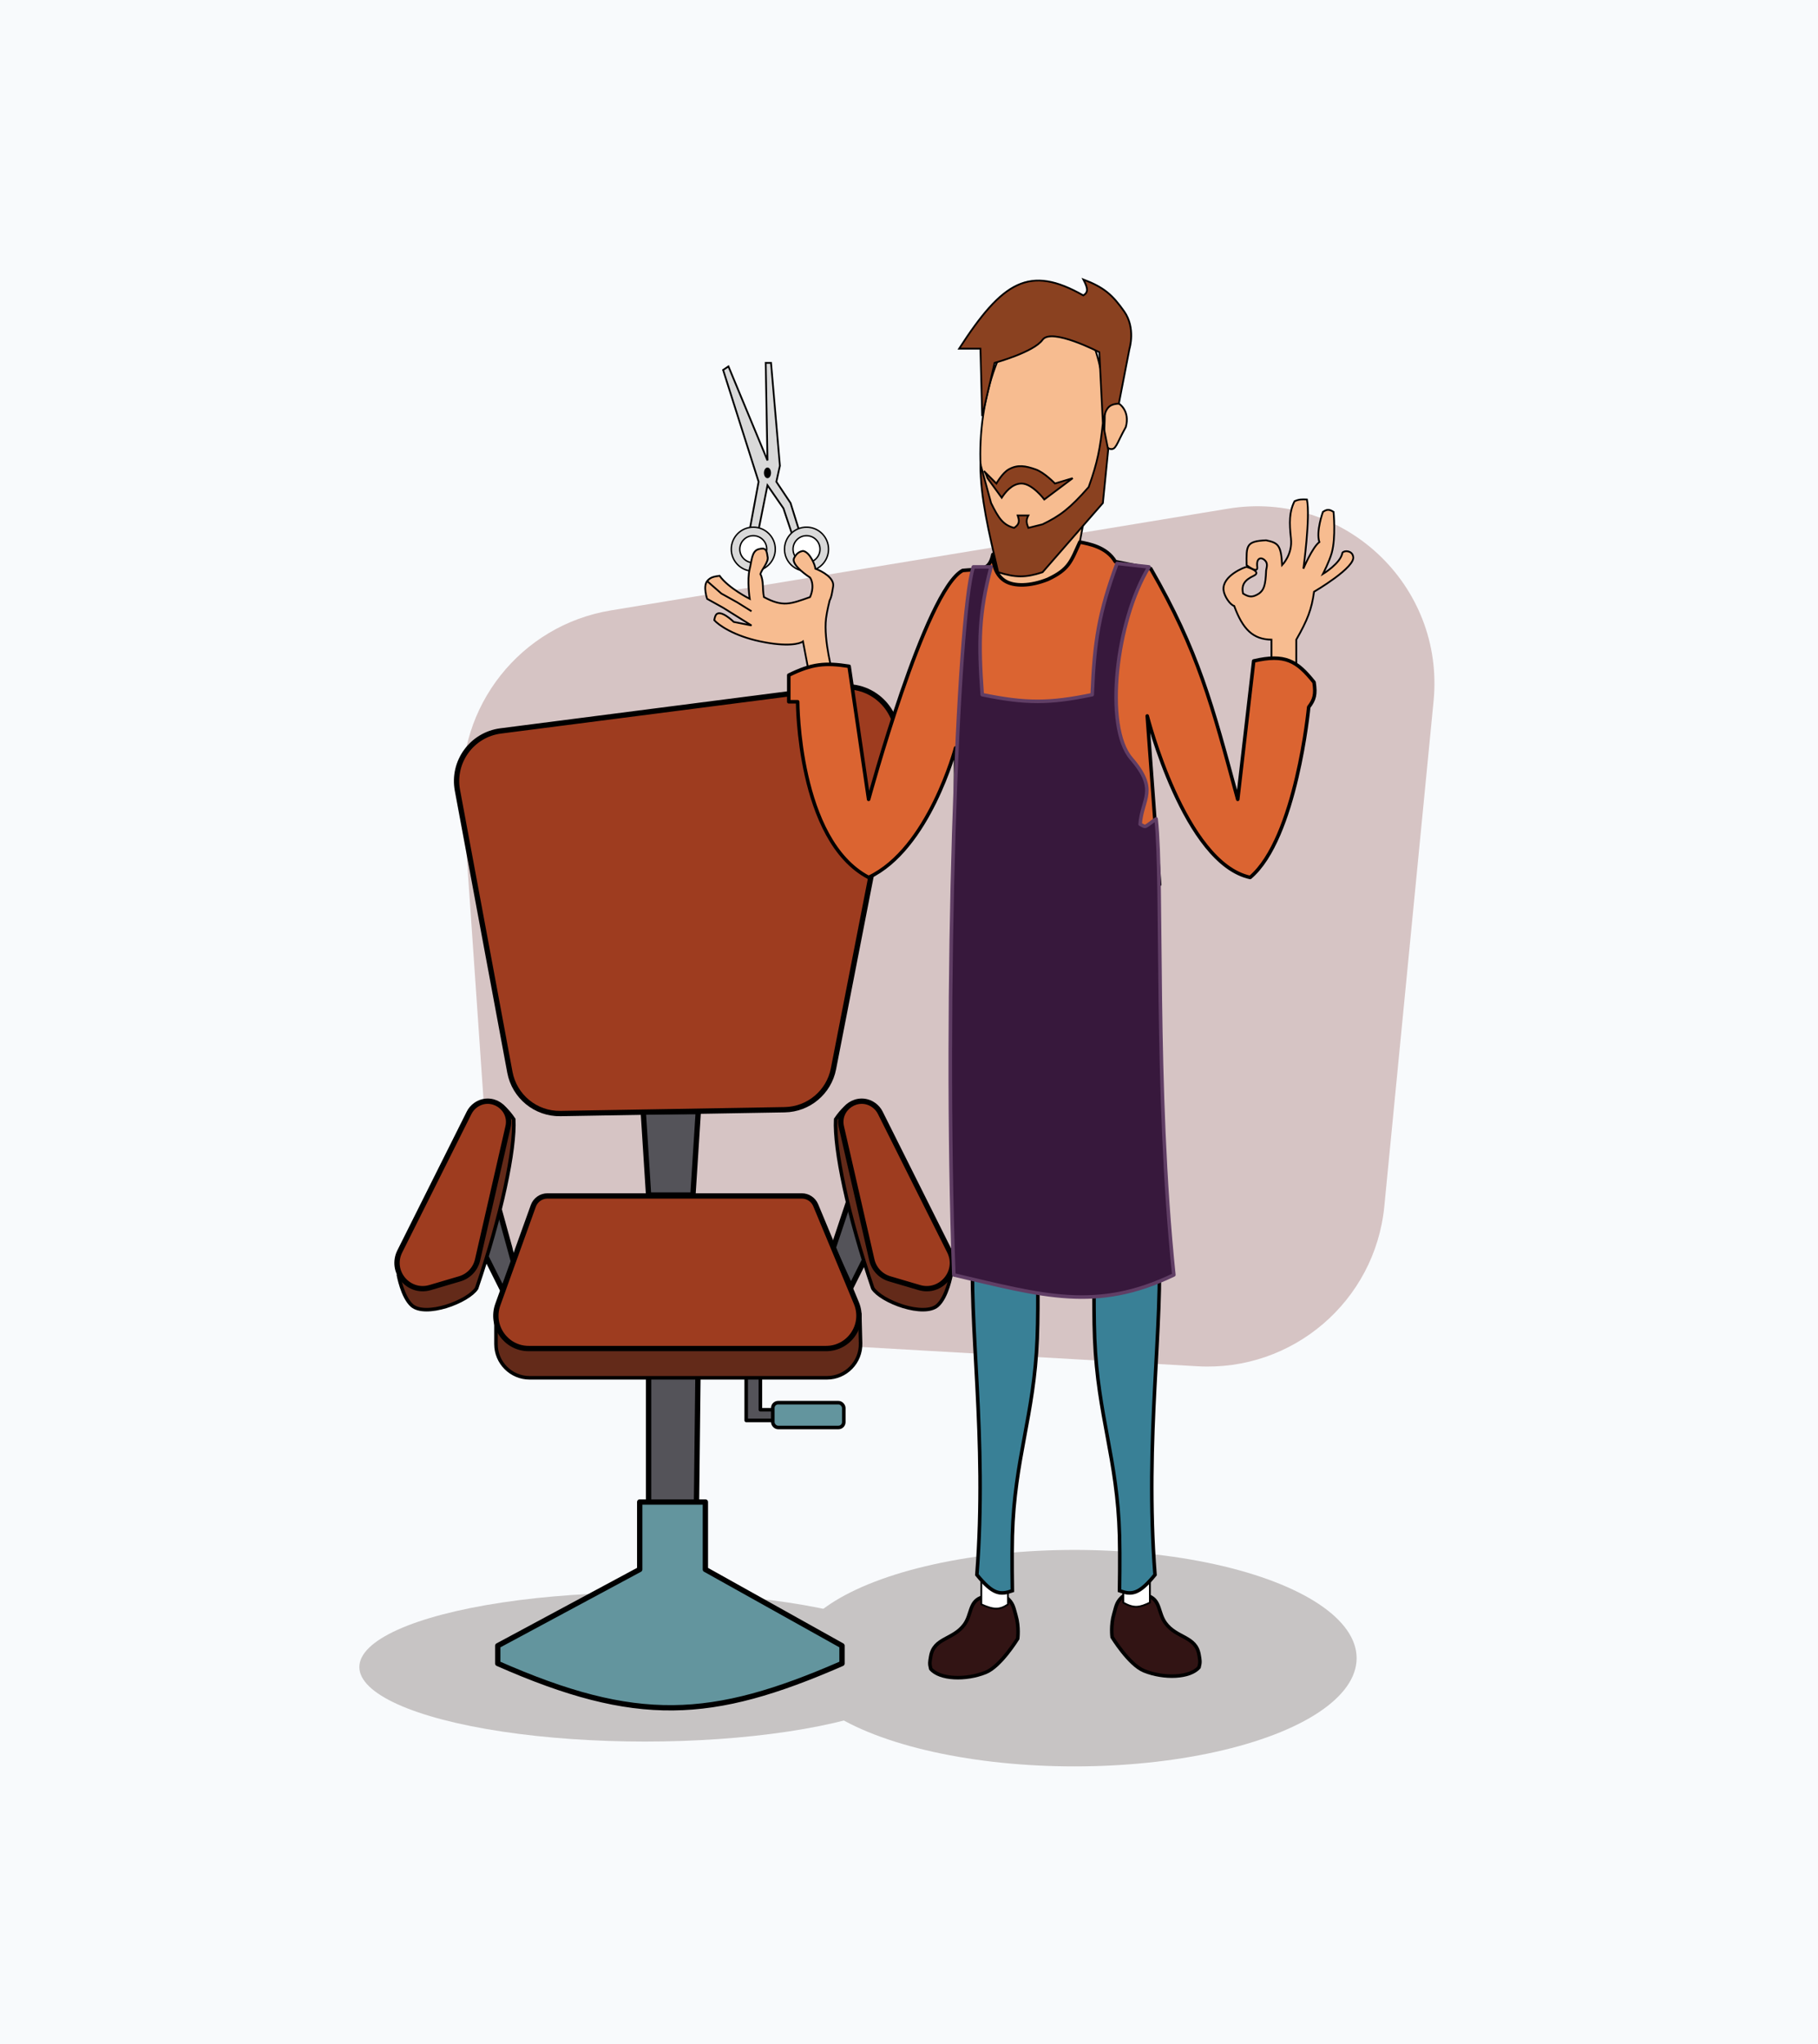 <svg width="683" height="768" viewBox="0 0 683 768" fill="none" xmlns="http://www.w3.org/2000/svg">
<rect width="683" height="768" fill="#F8FAFC"/>
<path d="M173.834 299.7C171.471 265.402 195.578 234.931 229.5 229.339L461.386 191.114C504.603 183.989 542.831 219.767 538.581 263.361L520.071 453.242C516.599 488.859 485.627 515.381 449.901 513.331L246.167 501.644C212.644 499.721 185.784 473.167 183.476 439.668L173.834 299.7Z" fill="#D6C4C4"/>
<ellipse cx="242.333" cy="626.333" rx="107.333" ry="28" fill="#C7C4C4"/>
<ellipse cx="403.667" cy="623" rx="106" ry="40.667" fill="#C7C4C4"/>
<path d="M422.962 160.426C422.066 162.03 421.387 163.389 420.833 164.515C420.754 164.677 420.677 164.834 420.603 164.985C420.154 165.902 419.795 166.636 419.46 167.211C419.068 167.884 418.736 168.291 418.381 168.511C418.045 168.72 417.649 168.786 417.062 168.674C416.539 168.574 415.983 168.16 415.449 167.446C414.921 166.741 414.446 165.783 414.072 164.684C413.324 162.483 413.004 159.776 413.434 157.511C413.875 155.197 414.528 153.349 415.363 152.149C416.191 150.959 417.158 150.45 418.271 150.661C420.662 151.116 424.605 154.436 422.962 160.426Z" fill="#F7BC90" stroke="black" stroke-width="0.667"/>
<path d="M375 193L374.333 208.334L373.667 228.334H405.667V203.667L407.667 193H405.667H375Z" fill="#F7BC90" stroke="black" stroke-width="0.667"/>
<path d="M414.555 165.264C413.237 178.599 409.452 190.399 404.415 198.697C399.363 207.017 393.122 211.713 386.911 211.099C380.699 210.485 375.499 204.657 372.175 195.509C368.86 186.385 367.46 174.072 368.779 160.737C370.097 147.402 373.882 135.602 378.919 127.304C383.97 118.984 390.212 114.288 396.423 114.902C402.634 115.516 407.835 121.344 411.159 130.492C414.474 139.616 415.874 151.929 414.555 165.264Z" fill="#F7BC90" stroke="black" stroke-width="0.667"/>
<path d="M375 215C371.467 199.759 368.333 187 368.333 174.333L372.333 189C375.093 194.579 376.787 197.26 381 198.333C382.849 197.056 383.151 196.048 382.333 193.667H386.333C385.369 195.49 385.623 196.511 386.333 198.333L391.667 197C398.154 193.858 401.9 191.106 409 183C412.43 173.495 413.308 168.267 414.333 159L413 132.333C413 132.333 395 123 391.667 127.667C388.333 132.333 373.667 136.333 373.667 136.333L369 156.333L368.333 131H360.333C376.699 105.635 386.735 99.46 407 111C409.009 109.731 408.667 108.234 407 105C414.733 107.948 417.931 110.738 422.333 117C426.736 123.262 424.333 131 424.333 131L420.333 151.667C415.974 151.802 415.18 154.112 414.333 159L416.333 169L414.333 189L391.667 215C385.153 217.119 381.518 217.017 375 215Z" fill="#8A4120"/>
<path d="M392.333 187.667C392.333 187.667 387.782 181.585 383.667 181.667C380.064 181.739 377.507 185.206 376.333 187L371 179.667C370.485 178.12 370.069 177.453 369.845 177.179L369.667 177C369.667 177 369.731 177.037 369.845 177.179L374.333 181.667C374.333 181.667 376.576 177.668 379 176.333C382.421 174.45 385.306 175.067 389 176.333C392.35 177.482 396.333 181.667 396.333 181.667L403 179.667L392.333 187.667Z" fill="#8A4120"/>
<path d="M414.333 159L416.333 169L414.333 189L391.667 215C385.153 217.119 381.518 217.017 375 215C371.467 199.759 368.333 187 368.333 174.333L372.333 189C375.093 194.579 376.787 197.26 381 198.333C382.849 197.056 383.151 196.048 382.333 193.667H386.333C385.369 195.49 385.623 196.511 386.333 198.333L391.667 197C398.154 193.858 401.9 191.106 409 183C412.43 173.495 413.308 168.267 414.333 159ZM414.333 159L413 132.333C413 132.333 395 123 391.667 127.667C388.333 132.333 373.667 136.333 373.667 136.333L369 156.333L368.333 131H360.333C376.699 105.635 386.735 99.46 407 111C409.009 109.731 408.667 108.234 407 105C414.733 107.948 417.931 110.738 422.333 117C426.736 123.262 424.333 131 424.333 131L420.333 151.667C415.974 151.802 415.18 154.112 414.333 159ZM383.667 181.667C387.782 181.585 392.333 187.667 392.333 187.667L403 179.667L396.333 181.667C396.333 181.667 392.35 177.482 389 176.333C385.306 175.067 382.421 174.45 379 176.333C376.576 177.668 374.333 181.667 374.333 181.667L369.667 177C369.667 177 370.219 177.324 371 179.667L376.333 187C377.507 185.206 380.064 181.739 383.667 181.667Z" stroke="black" stroke-width="0.667"/>
<path d="M285 181L281.667 199H285L288.333 182.333L294.333 191L297.667 201L300.333 199.667L297 189L291.667 181L293 175L289.667 136.333H287.667L288.333 173L273.667 137.667L271.667 139L285 181Z" fill="#D9D9D9" stroke="black" stroke-width="0.667"/>
<circle cx="283" cy="206.334" r="8.267" fill="#D9D9D9" stroke="black" stroke-width="0.533"/>
<circle cx="283" cy="206.334" r="5.067" fill="white" stroke="black" stroke-width="0.533"/>
<circle cx="303" cy="206.334" r="8.267" fill="#D9D9D9" stroke="black" stroke-width="0.533"/>
<circle cx="303" cy="206.334" r="5.067" fill="white" stroke="black" stroke-width="0.533"/>
<path d="M459.667 221.667C459.134 216.334 467.667 213.001 468.333 213.001C468.333 213.001 474.36 214.75 471 216.334C467.64 217.918 466.285 219.694 467 223.001C469.343 224.483 470.657 224.483 473 223.001C474.756 221.684 475.46 220.115 475.667 214.334C476.079 212.423 476.237 211.397 475 210.334C473.794 209.288 471.9 209.543 472.333 213.001C472.606 215.182 470.111 213.667 468.333 212.334C468.24 205.028 468.04 203.334 475.667 203.001C480.191 203.95 481.286 204.781 481.667 212.334C481.667 212.334 485.667 208.334 485 202.334C484.334 196.334 484.334 192.334 486.334 188.334C488.003 187.558 489.161 187.593 491 187.667C492.334 194.334 489.667 213.667 489.667 213.667C489.667 213.667 493 205.667 495.667 203.667C494.334 199.667 497 192.334 497 192.334C498.551 191.269 499.454 191.33 501 192.334C501 192.334 501.923 201.888 500.334 207.667C499.436 210.93 497 215.667 497 215.667C497 215.667 503.667 211.667 504.334 207.667C505.108 206.686 507.934 206.888 508.334 209.001C509.667 213.001 493.667 222.334 493.667 222.334C492.764 228.966 491.226 232.925 487 240.334V255.667L477.667 251.001V240.334C470.7 240.248 466.892 236.405 463.667 227.667C462.111 227.223 459.899 223.988 459.667 221.667Z" fill="#F7BC90" stroke="black" stroke-width="0.667"/>
<path d="M301.667 241.001L304.334 255.001L313 253.668C313 253.668 309.324 240.669 310.334 232.334C310.653 229.698 311.667 225.667 311.667 225.667C312.333 224.334 312.467 223.534 313 220.334C313.534 217.134 308.778 214.557 306.334 213.668C306.256 212.348 304.233 207.36 301.667 207.001C300.026 207.297 299.09 208.182 298.334 209.668C297 212.334 304.334 217.001 304.334 217.001C304.334 217.001 306.334 219.667 304.334 224.334C296.911 226.972 294.119 228.145 287 224.334C286.333 221 287 218.334 285.667 215.668C286.169 213.855 289 211 288.334 209.001C288.024 206.618 287.613 205.617 285 206.334C282.388 207.052 282.445 210.62 281.667 213.668C280.572 217.956 281.667 225.001 281.667 225.001C281.667 225.001 273.667 221.001 270.334 216.334C268.372 216.624 266.901 216.783 265.667 218.334C264.046 220.372 265.667 225.001 265.667 225.001L271.667 228.334L282.334 235.001L275.667 233.668C275.667 233.668 270.61 228.705 269 231.001C268.527 231.675 268.334 233.001 268.334 233.001C269.889 234.779 275.534 238.868 285.667 241.001C295.8 243.134 300.556 241.89 301.667 241.001Z" fill="#F7BC90"/>
<path d="M265.667 218.334C264.046 220.372 265.667 225.001 265.667 225.001L271.667 228.334L282.334 235.001L275.667 233.668C275.667 233.668 270.61 228.705 269 231.001C268.527 231.675 268.334 233.001 268.334 233.001C269.889 234.779 275.534 238.868 285.667 241.001C295.8 243.134 300.556 241.89 301.667 241.001L304.334 255.001L313 253.668C313 253.668 309.324 240.669 310.334 232.334C310.653 229.698 311.667 225.667 311.667 225.667C312.333 224.334 312.467 223.534 313 220.334C313.534 217.134 308.778 214.557 306.334 213.668C306.256 212.348 304.233 207.36 301.667 207.001C300.026 207.297 299.09 208.182 298.334 209.668C297 212.334 304.334 217.001 304.334 217.001C304.334 217.001 306.334 219.667 304.334 224.334C296.911 226.972 294.119 228.145 287 224.334C286.333 221 287 218.334 285.667 215.668C286.169 213.855 289 211 288.334 209.001C288.024 206.618 287.613 205.617 285 206.334C282.388 207.052 282.445 210.62 281.667 213.668C280.572 217.956 281.667 225.001 281.667 225.001C281.667 225.001 273.667 221.001 270.334 216.334C268.372 216.624 266.901 216.783 265.667 218.334ZM265.667 218.334L271 223L277 226.334L282.334 229.667" stroke="black" stroke-width="0.667"/>
<path d="M362.333 610.334C365 606.641 364.134 602.097 368.333 600.334C372.241 598.693 376.04 597.967 379 601C380.791 602.835 380.941 604.541 381.667 607C382.922 611.253 382.333 615.667 382.333 615.667C382.333 615.667 375.989 626.047 370.333 628.334C362.847 631.36 353 631 349.667 627C349.151 624.982 349.327 624.389 349.667 622.334C350.836 615.247 358.129 616.156 362.333 610.334Z" fill="#321414" stroke="black" stroke-width="1.333"/>
<path d="M437.804 609.753C435.137 606.061 436.003 601.516 431.804 599.753C427.896 598.112 424.098 597.387 421.137 600.42C419.346 602.254 419.197 603.96 418.471 606.42C417.216 610.672 417.804 615.086 417.804 615.086C417.804 615.086 424.149 625.466 429.804 627.753C437.29 630.779 447.137 630.419 450.471 626.419C450.987 624.402 450.81 623.808 450.471 621.753C449.301 614.667 442.009 615.575 437.804 609.753Z" fill="#321414" stroke="black" stroke-width="1.333"/>
<path d="M368.666 588.667H378.666V602.822C377.082 603.868 375.771 604.377 374.289 604.383C372.787 604.388 371.067 603.877 368.666 602.786V588.667Z" fill="white" stroke="black" stroke-width="0.667"/>
<path d="M422 588H432V602.125C430.089 603.048 428.614 603.614 427.117 603.679C425.623 603.744 424.066 603.31 422 602.14V588Z" fill="white" stroke="black" stroke-width="0.667"/>
<path d="M365.667 465C363.667 497.667 371 539.667 367 591.667C373.061 599.131 375.786 599.288 380.333 597.667C380.333 597.667 380.114 585.068 380.333 577C381.125 547.883 388.478 532.103 389.667 503C390.24 488.953 389.667 467 389.667 467L365.667 465Z" fill="#398096" stroke="black" stroke-width="1.333"/>
<path d="M435.255 465C437.255 497.667 429.922 539.667 433.922 591.667C427.861 599.131 425.136 599.288 420.588 597.667C420.588 597.667 420.808 585.068 420.588 577C419.797 547.883 412.444 532.103 411.255 503C410.681 488.953 411.255 467 411.255 467L435.255 465Z" fill="#398096" stroke="black" stroke-width="1.333"/>
<path d="M280.333 533.667V517H285.667V529.667H291V533.667H280.333Z" fill="#545359" stroke="black" stroke-width="1.333" stroke-linejoin="round"/>
<path d="M243.667 449L241.667 417.667H262.333L260.333 449H243.667Z" fill="#545359"/>
<path d="M181 469L189 485L193 474.334L185.667 447.667L181 469Z" fill="#545359"/>
<path d="M321 445L313 469L319.667 483.667L327 469L321 445Z" fill="#545359"/>
<path d="M243.667 564.334V506.334H262.333L261.667 564.334H243.667Z" fill="#545359"/>
<path d="M243.667 449L241.667 417.667H262.333L260.333 449H243.667Z" stroke="black" stroke-width="2"/>
<path d="M181 469L189 485L193 474.334L185.667 447.667L181 469Z" stroke="black" stroke-width="2"/>
<path d="M321 445L313 469L319.667 483.667L327 469L321 445Z" stroke="black" stroke-width="2"/>
<path d="M243.667 564.334V506.334H262.333L261.667 564.334H243.667Z" stroke="black" stroke-width="2"/>
<path d="M171.852 296.944C169.856 286.218 177.283 276.018 188.104 274.624L315.635 258.2C328.489 256.544 339.192 267.962 336.71 280.683L313.119 401.585C311.402 410.388 303.762 416.79 294.795 416.943L210.56 418.379C201.286 418.537 193.253 411.976 191.556 402.857L171.852 296.944Z" fill="#9E3C1F" stroke="black" stroke-width="2"/>
<path d="M149.727 479.26C149.715 479.203 149.706 479.152 149.697 479.108L181.491 414.186C182.739 413.686 184.311 413.458 186.151 414.161C188.098 414.905 190.428 416.721 193.011 420.553C193.304 426.139 192.154 435.155 189.765 446.193C187.359 457.311 183.708 470.425 179.061 484.043C178.298 485.225 176.769 486.518 174.736 487.728C172.685 488.948 170.189 490.044 167.622 490.83C165.052 491.617 162.44 492.084 160.153 492.068C157.852 492.052 155.977 491.548 154.773 490.498C152.987 488.942 151.699 486.099 150.853 483.535C150.436 482.271 150.136 481.109 149.941 480.262C149.844 479.839 149.773 479.496 149.727 479.26Z" fill="#632A19" stroke="black" stroke-width="1.333"/>
<path d="M357.231 479.26C357.242 479.203 357.252 479.152 357.26 479.108L325.467 414.186C324.218 413.686 322.646 413.458 320.806 414.161C318.86 414.905 316.529 416.721 313.946 420.553C313.653 426.139 314.804 435.155 317.192 446.193C319.598 457.311 323.249 470.425 327.896 484.043C328.66 485.225 330.189 486.518 332.221 487.728C334.272 488.948 336.768 490.044 339.335 490.83C341.905 491.617 344.518 492.084 346.804 492.068C349.105 492.052 350.98 491.548 352.184 490.498C353.97 488.942 355.258 486.099 356.105 483.535C356.522 482.271 356.821 481.109 357.016 480.262C357.113 479.839 357.184 479.496 357.231 479.26Z" fill="#632A19" stroke="black" stroke-width="1.333"/>
<path d="M176.241 418.087C176.815 416.938 177.664 415.949 178.711 415.206C184.571 411.047 192.467 416.326 190.865 423.33L179.417 473.359C178.638 476.765 176.081 479.485 172.73 480.474L161.582 483.764C153.477 486.155 146.421 477.728 150.2 470.169L176.241 418.087Z" fill="#9E3C1F" stroke="black" stroke-width="2"/>
<path d="M330.716 418.087C330.142 416.938 329.294 415.949 328.246 415.206C322.386 411.047 314.49 416.326 316.093 423.33L327.54 473.359C328.319 476.765 330.876 479.485 334.227 480.474L345.375 483.764C353.481 486.155 360.537 477.728 356.757 470.169L330.716 418.087Z" fill="#9E3C1F" stroke="black" stroke-width="2"/>
<path d="M186.333 505.001V492.34L323.017 493.662L323.307 504.668C323.494 511.792 317.77 517.668 310.644 517.668H199C192.004 517.668 186.333 511.997 186.333 505.001Z" fill="#632A19" stroke="black" stroke-width="1.333" stroke-linejoin="round"/>
<path d="M200.355 453.083C201.164 450.834 203.297 449.334 205.687 449.334H301.218C303.508 449.334 305.572 450.711 306.451 452.825L321.739 489.599C325.116 497.722 319.147 506.667 310.35 506.667H198.63C190.089 506.667 184.134 498.197 187.024 490.161L200.355 453.083Z" fill="#9E3C1F" stroke="black" stroke-width="2"/>
<path d="M265 564.334H240.333V589.667L187 618.334V625C239.101 647.971 267.299 646.415 316.333 625V618.334L265 589.667V564.334Z" fill="#63959E" stroke="black" stroke-width="2" stroke-linejoin="round"/>
<rect x="290.333" y="527.001" width="26.667" height="9.333" rx="2" fill="#63959E" stroke="black" stroke-width="1.333"/>
<path d="M326.333 300.333L319 250.333C310.046 248.935 305.071 249.349 296.333 253.667V263.667H299.667C299.667 263.667 299.667 315.667 326.333 329.667C349 319 359 281 359 281V311L435.667 332.333L431 269C431 269 445 324.333 469.667 329.667C487 315 491.667 265.667 491.667 265.667C493.821 262.866 494.375 260.897 493.667 256.333C487.274 248.308 482.795 245.572 471 248.333L465 300.333C455.364 264.685 450.146 244.591 432.333 213.667L419 211C415.718 205.43 409 204.333 405.667 203.667C402.333 211 401.667 213.904 393.667 217.667C387 220.333 381 220.333 377.667 218.333C374.333 216.333 373 212.333 373 208.333C371.667 215 367.667 213.667 361.667 214.333C347.667 221.667 326.333 300.333 326.333 300.333Z" fill="#DB6431" stroke="black" stroke-width="1.333" stroke-linejoin="round"/>
<path d="M369 261C367.594 241.277 367.697 230.543 372.334 213H365.667C359.666 231 354.48 373.647 358.334 479C391.71 486.797 411.915 493.009 441 479C433.666 408.334 437 331.667 434.333 307.667C429.666 311 430.714 310.937 428.334 309.667C429.02 300.025 435.302 296.94 425 285C414.699 273.061 419.228 233.27 431.667 213L419.667 211.667C412.904 229.95 411.129 240.835 410.334 261C394.329 264.348 385.327 264.353 369 261Z" fill="#37183C" stroke="#603E65" stroke-width="1.333" stroke-linejoin="round"/>
<ellipse cx="288.333" cy="177.667" rx="1.333" ry="2" fill="black"/>
</svg>
